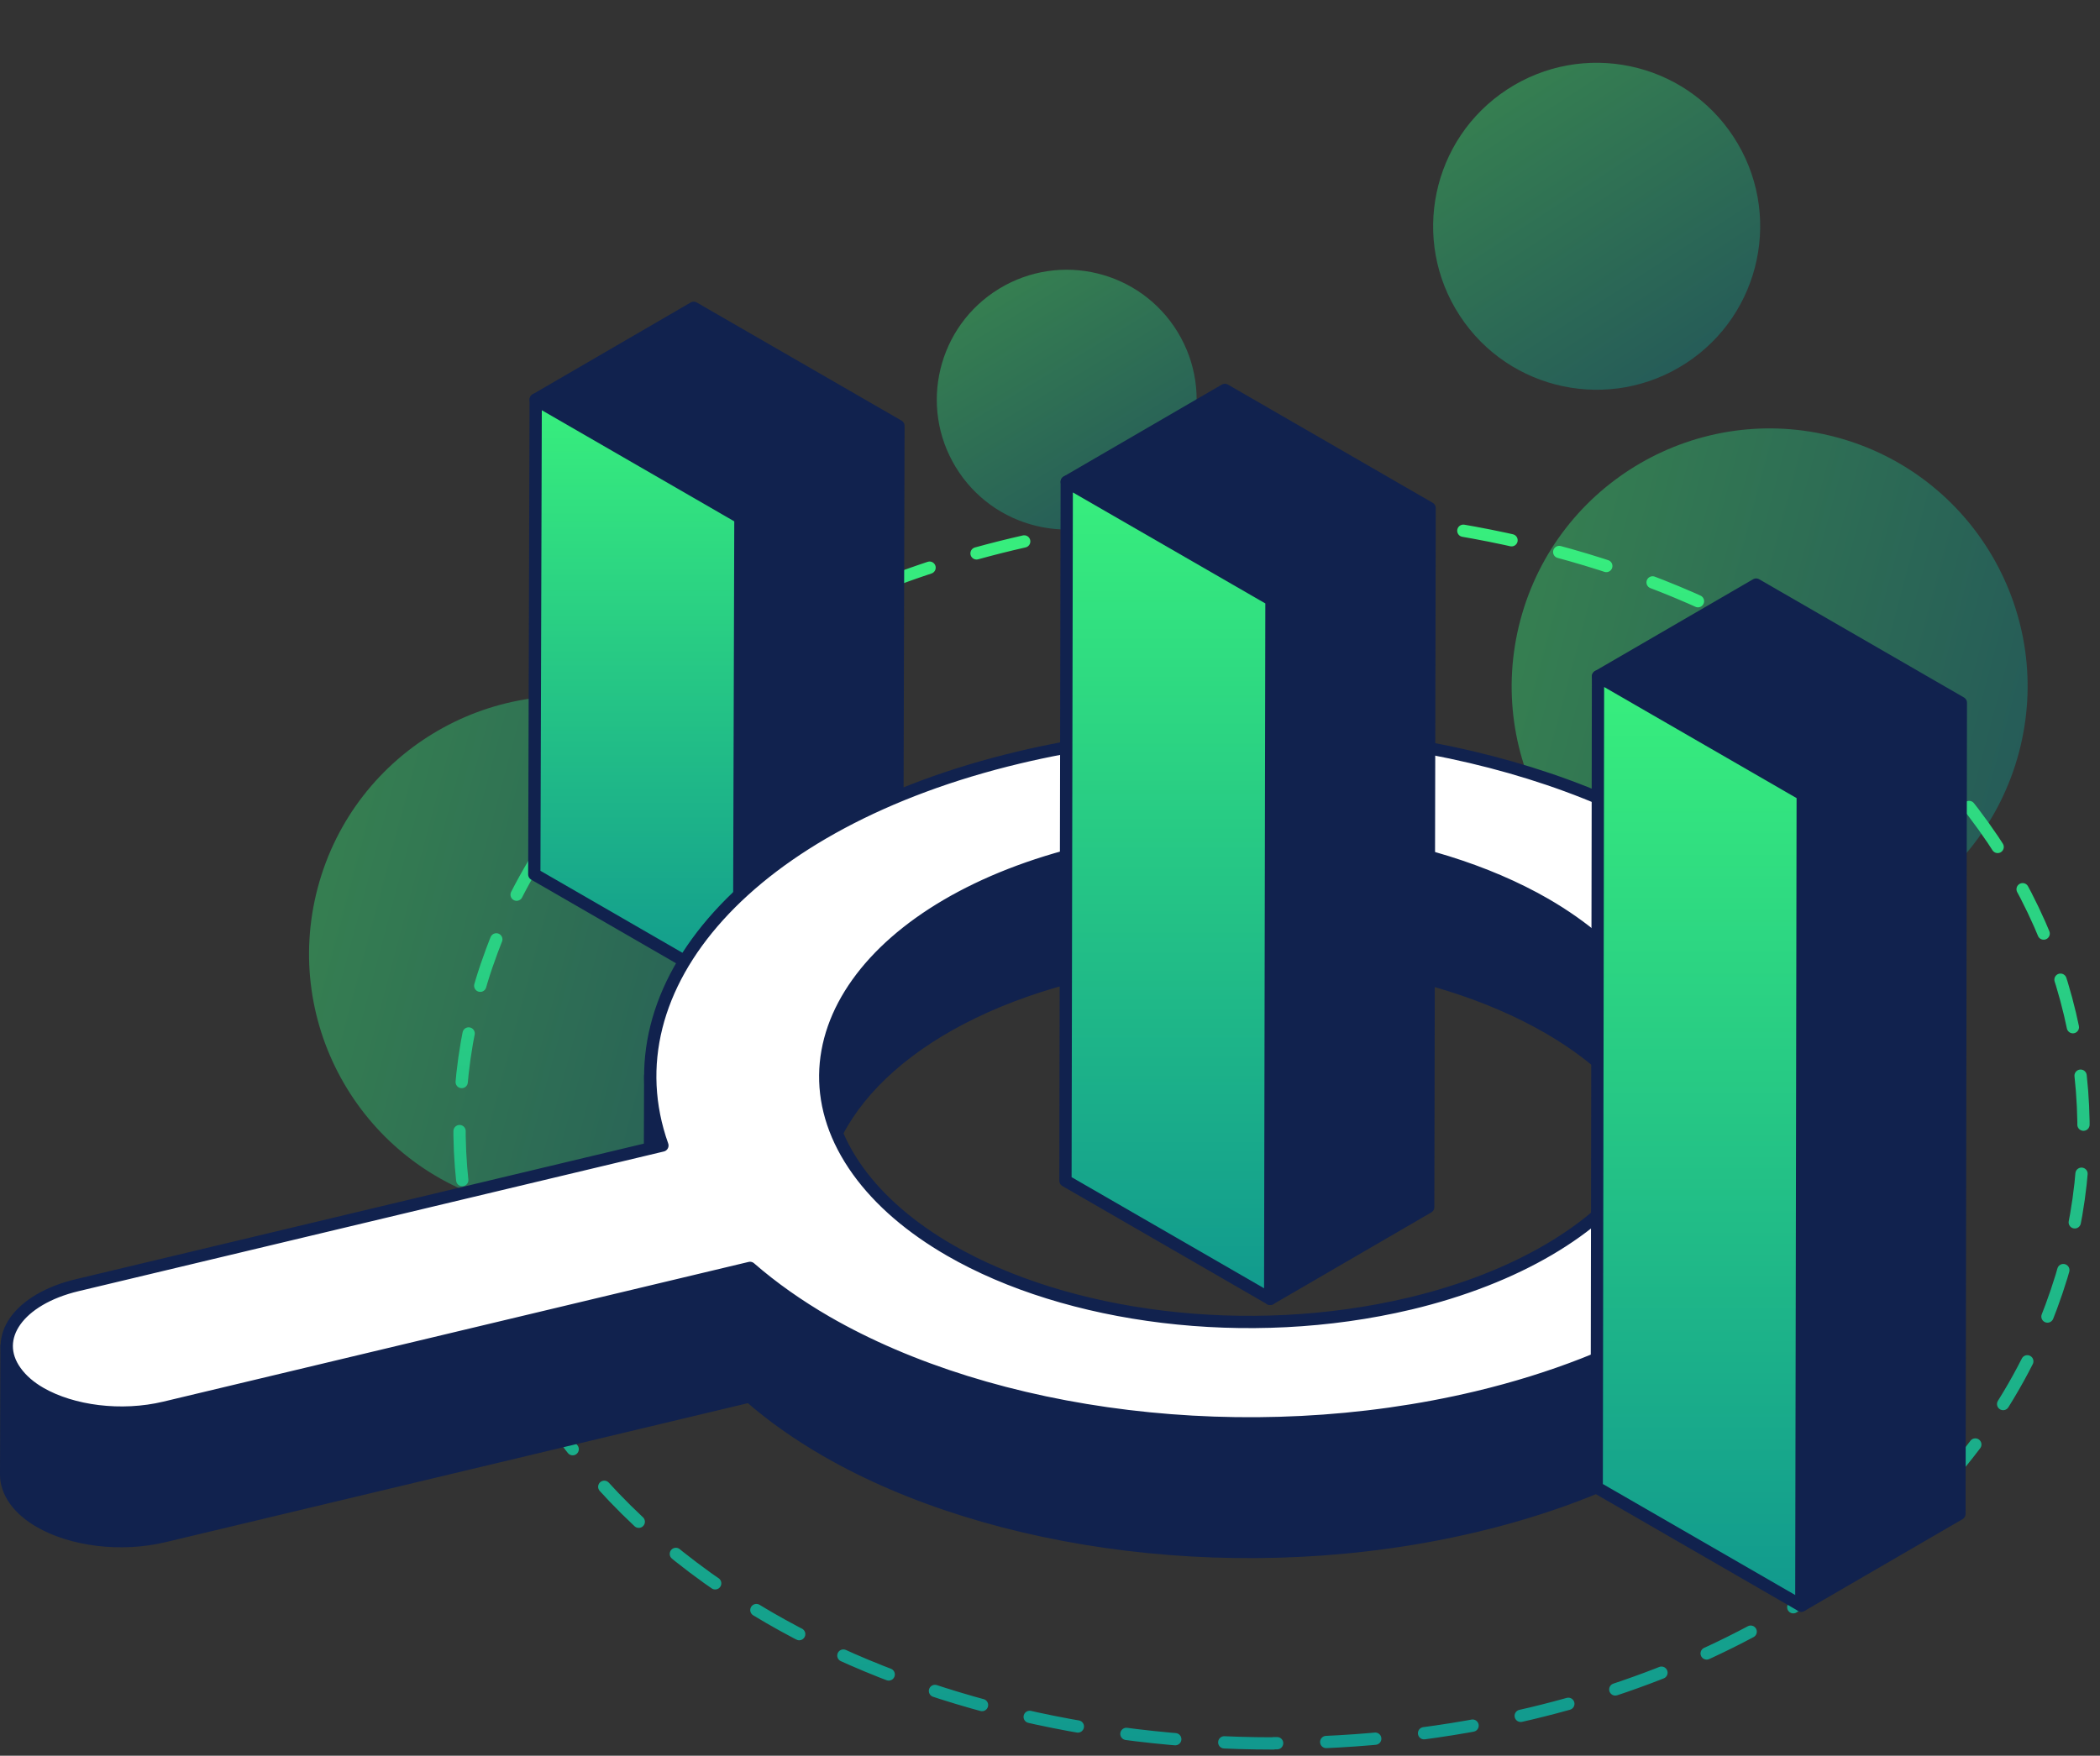 <svg width="171" height="143" viewBox="0 0 171 143" fill="none" xmlns="http://www.w3.org/2000/svg">
<rect x="0" y="0" width="171" height="143" fill="#333333" stroke="none"/>
<path opacity="0.4" d="M164.395 61.304C167.38 50.096 160.712 38.59 149.504 35.605C138.295 32.62 126.788 39.288 123.804 50.496C120.819 61.705 127.487 73.212 138.695 76.196C149.904 79.181 161.41 72.513 164.395 61.304Z" fill="url(#paint0_linear_10839_5152)"/>
<path opacity="0.4" d="M66.468 83.097C69.452 71.888 62.785 60.382 51.576 57.397C40.367 54.413 28.861 61.08 25.877 72.289C22.892 83.498 29.559 95.004 40.768 97.989C51.977 100.973 63.483 94.306 66.468 83.097Z" fill="url(#paint1_linear_10839_5152)"/>
<path opacity="0.4" d="M92.37 41.581C97.358 38.539 98.935 32.029 95.892 27.041C92.85 22.053 86.341 20.476 81.353 23.518C76.365 26.561 74.787 33.07 77.83 38.058C80.872 43.046 87.382 44.623 92.37 41.581Z" fill="url(#paint2_linear_10839_5152)"/>
<path opacity="0.4" d="M137.297 29.576C143.453 25.554 145.183 17.303 141.16 11.146C137.138 4.99 128.887 3.261 122.731 7.283C116.574 11.305 114.845 19.556 118.867 25.712C122.889 31.869 131.141 33.598 137.297 29.576Z" fill="url(#paint3_linear_10839_5152)"/>
<path d="M103.689 142C88.639 142 74.062 138.368 62.645 131.764C55.584 127.684 49.835 122.586 45.567 116.608C37.155 104.873 35.143 90.581 40.054 77.437C46.048 61.386 61.496 49.317 82.426 44.325C89.177 42.704 96.254 41.881 103.429 41.881C118.446 41.881 132.998 45.505 144.408 52.094C151.509 56.214 157.234 61.312 161.502 67.273C169.914 79.001 171.934 93.285 167.031 106.429C161.046 122.48 145.605 134.557 124.684 139.557C117.9 141.17 110.847 141.984 103.697 141.984L103.689 142Z" stroke="url(#paint4_linear_10839_5152)" stroke-linecap="round" stroke-linejoin="round" stroke-dasharray="4 4"/>
<path d="M56.488 25.072L43.621 32.548L60.291 42.174L60.177 80.841L73.053 73.365L73.158 34.69L56.488 25.072Z" fill="#11224E"/>
<path d="M56.488 25.072L43.621 32.548L60.291 42.174L60.177 80.841L73.053 73.365L73.158 34.69L56.488 25.072Z" stroke="#11224E" stroke-linecap="round" stroke-linejoin="round"/>
<path d="M60.291 42.174L60.177 80.841L43.507 71.215L43.621 32.548L60.291 42.174Z" fill="url(#paint5_linear_10839_5152)"/>
<path d="M60.291 42.174L60.177 80.841L43.507 71.215L43.621 32.548L60.291 42.174Z" stroke="#11224E" stroke-linecap="round" stroke-linejoin="round"/>
<path d="M88.37 79.799C101.579 76.639 116.255 78.618 125.807 84.131C128.934 85.939 131.516 88.13 133.316 90.638C135.115 93.154 135.971 95.76 135.962 98.317L135.995 87.845C135.995 85.287 135.156 82.681 133.348 80.165C131.548 77.657 128.967 75.466 125.84 73.658C116.287 68.145 101.612 66.174 88.403 69.326C75.194 72.477 67.221 79.856 67.197 87.657L67.164 98.13C67.189 90.328 75.161 82.958 88.37 79.799Z" fill="#11224E"/>
<path d="M120.254 113.798C101.564 118.261 80.805 115.468 67.295 107.666C64.998 106.339 62.906 104.865 61.073 103.26C59.379 101.778 57.905 100.174 56.684 98.472C55.462 96.77 54.55 95.035 53.931 93.292C53.263 91.403 52.938 89.506 52.946 87.616L52.913 98.089C52.913 99.97 53.231 101.868 53.898 103.765C54.029 104.132 54.184 104.498 54.338 104.873L13.416 114.645C9.841 115.5 5.875 114.971 3.285 113.473C2.438 112.984 1.738 112.389 1.249 111.714C0.761 111.038 0.533 110.329 0.533 109.637L0.5 120.11C0.5 120.802 0.728 121.502 1.217 122.186C1.705 122.87 2.406 123.457 3.253 123.945C5.834 125.436 9.808 125.973 13.383 125.118L61.032 113.741C62.865 115.346 64.958 116.82 67.254 118.147C80.765 125.949 101.523 128.742 120.213 124.279C138.895 119.817 150.174 109.384 150.206 98.358L150.239 87.885C150.206 98.912 138.927 109.344 120.246 113.806L120.254 113.798Z" fill="#11224E"/>
<path d="M120.254 113.798C101.564 118.261 80.805 115.468 67.295 107.666C64.998 106.339 62.906 104.865 61.073 103.26C59.379 101.778 57.905 100.174 56.684 98.472C55.462 96.77 54.55 95.035 53.931 93.292C53.263 91.403 52.938 89.506 52.946 87.616L52.913 98.089C52.913 99.97 53.231 101.868 53.898 103.765C54.029 104.132 54.184 104.498 54.338 104.873L13.416 114.645C9.841 115.5 5.875 114.971 3.285 113.473C2.438 112.984 1.738 112.389 1.249 111.714C0.761 111.038 0.533 110.329 0.533 109.637L0.5 120.11C0.5 120.802 0.728 121.502 1.217 122.186C1.705 122.87 2.406 123.457 3.253 123.945C5.834 125.436 9.808 125.973 13.383 125.118L61.032 113.741C62.865 115.346 64.958 116.82 67.254 118.147C80.765 125.949 101.523 128.742 120.213 124.279C138.895 119.817 150.174 109.384 150.206 98.358L150.239 87.885C150.206 98.912 138.927 109.344 120.246 113.806L120.254 113.798Z" stroke="#11224E" stroke-linecap="round" stroke-linejoin="round"/>
<path d="M146.517 77.03C143.976 73.479 140.328 70.392 135.906 67.835C122.387 60.042 101.629 57.24 82.939 61.703C61.065 66.923 49.338 80.336 53.939 93.301L6.282 104.678C1.534 105.81 -0.714 108.961 1.273 111.714C1.762 112.398 2.454 112.992 3.293 113.473C5.883 114.963 9.857 115.501 13.424 114.646L61.073 103.269C62.905 104.865 64.998 106.339 67.286 107.666C80.805 115.476 101.563 118.261 120.253 113.807C145.059 107.886 156.819 91.428 146.517 77.038V77.03ZM114.797 106.176C101.58 109.319 86.888 107.349 77.352 101.835C74.225 100.028 71.643 97.845 69.844 95.337C62.547 85.157 70.862 73.52 88.411 69.334C101.62 66.174 116.304 68.145 125.848 73.65C128.975 75.466 131.557 77.657 133.357 80.165C140.661 90.345 132.347 101.982 114.805 106.176H114.797Z" fill="white"/>
<path d="M146.517 77.03C143.976 73.479 140.328 70.392 135.906 67.835C122.387 60.042 101.629 57.24 82.939 61.703C61.065 66.923 49.338 80.336 53.939 93.301L6.282 104.678C1.534 105.81 -0.714 108.961 1.273 111.714C1.762 112.398 2.454 112.992 3.293 113.473C5.883 114.963 9.857 115.501 13.424 114.646L61.073 103.269C62.905 104.865 64.998 106.339 67.286 107.666C80.805 115.476 101.563 118.261 120.253 113.807C145.059 107.886 156.819 91.428 146.517 77.038V77.03ZM114.797 106.176C101.58 109.319 86.888 107.349 77.352 101.835C74.225 100.027 71.643 97.845 69.844 95.337C62.547 85.157 70.862 73.52 88.411 69.334C101.62 66.174 116.304 68.145 125.848 73.65C128.975 75.466 131.557 77.657 133.357 80.165C140.662 90.345 132.347 101.982 114.805 106.176H114.797Z" stroke="#11224E" stroke-linecap="round" stroke-linejoin="round"/>
<path d="M99.74 31.758L86.864 39.242L103.534 48.86L103.429 105.793L116.296 98.317L116.41 41.384L99.74 31.758Z" fill="#11224E"/>
<path d="M99.74 31.758L86.864 39.242L103.534 48.86L103.429 105.793L116.296 98.317L116.41 41.384L99.74 31.758Z" stroke="#11224E" stroke-linecap="round" stroke-linejoin="round"/>
<path d="M103.534 48.86L103.429 105.793L86.758 96.167L86.864 39.243L103.534 48.86Z" fill="url(#paint6_linear_10839_5152)"/>
<path d="M103.534 48.86L103.429 105.793L86.758 96.167L86.864 39.243L103.534 48.86Z" stroke="#11224E" stroke-linecap="round" stroke-linejoin="round"/>
<path d="M142.999 47.614L130.124 55.09L146.794 64.716L146.68 130.778L159.555 123.302L159.67 57.24L142.999 47.614Z" fill="#11224E"/>
<path d="M142.999 47.614L130.124 55.09L146.794 64.716L146.68 130.778L159.555 123.302L159.67 57.24L142.999 47.614Z" stroke="#11224E" stroke-linecap="round" stroke-linejoin="round"/>
<path d="M146.794 64.716L146.68 130.778L130.018 121.16L130.124 55.09L146.794 64.716Z" fill="url(#paint7_linear_10839_5152)"/>
<path d="M146.794 64.716L146.68 130.778L130.018 121.16L130.124 55.09L146.794 64.716Z" stroke="#11224E" stroke-linecap="round" stroke-linejoin="round"/>
<defs>
<linearGradient id="paint0_linear_10839_5152" x1="123.804" y1="50.496" x2="164.395" y2="61.304" gradientUnits="userSpaceOnUse">
<stop stop-color="#38EF7D"/>
<stop offset="1" stop-color="#11998E"/>
</linearGradient>
<linearGradient id="paint1_linear_10839_5152" x1="25.877" y1="72.289" x2="66.468" y2="83.097" gradientUnits="userSpaceOnUse">
<stop stop-color="#38EF7D"/>
<stop offset="1" stop-color="#11998E"/>
</linearGradient>
<linearGradient id="paint2_linear_10839_5152" x1="81.353" y1="23.518" x2="92.37" y2="41.581" gradientUnits="userSpaceOnUse">
<stop stop-color="#38EF7D"/>
<stop offset="1" stop-color="#11998E"/>
</linearGradient>
<linearGradient id="paint3_linear_10839_5152" x1="122.731" y1="7.283" x2="137.297" y2="29.576" gradientUnits="userSpaceOnUse">
<stop stop-color="#38EF7D"/>
<stop offset="1" stop-color="#11998E"/>
</linearGradient>
<linearGradient id="paint4_linear_10839_5152" x1="103.538" y1="41.881" x2="103.538" y2="142" gradientUnits="userSpaceOnUse">
<stop stop-color="#38EF7D"/>
<stop offset="1" stop-color="#11998E"/>
</linearGradient>
<linearGradient id="paint5_linear_10839_5152" x1="51.899" y1="32.548" x2="51.899" y2="80.841" gradientUnits="userSpaceOnUse">
<stop stop-color="#38EF7D"/>
<stop offset="1" stop-color="#11998E"/>
</linearGradient>
<linearGradient id="paint6_linear_10839_5152" x1="95.146" y1="39.243" x2="95.146" y2="105.793" gradientUnits="userSpaceOnUse">
<stop stop-color="#38EF7D"/>
<stop offset="1" stop-color="#11998E"/>
</linearGradient>
<linearGradient id="paint7_linear_10839_5152" x1="138.406" y1="55.09" x2="138.406" y2="130.778" gradientUnits="userSpaceOnUse">
<stop stop-color="#38EF7D"/>
<stop offset="1" stop-color="#11998E"/>
</linearGradient>
</defs>
</svg>
